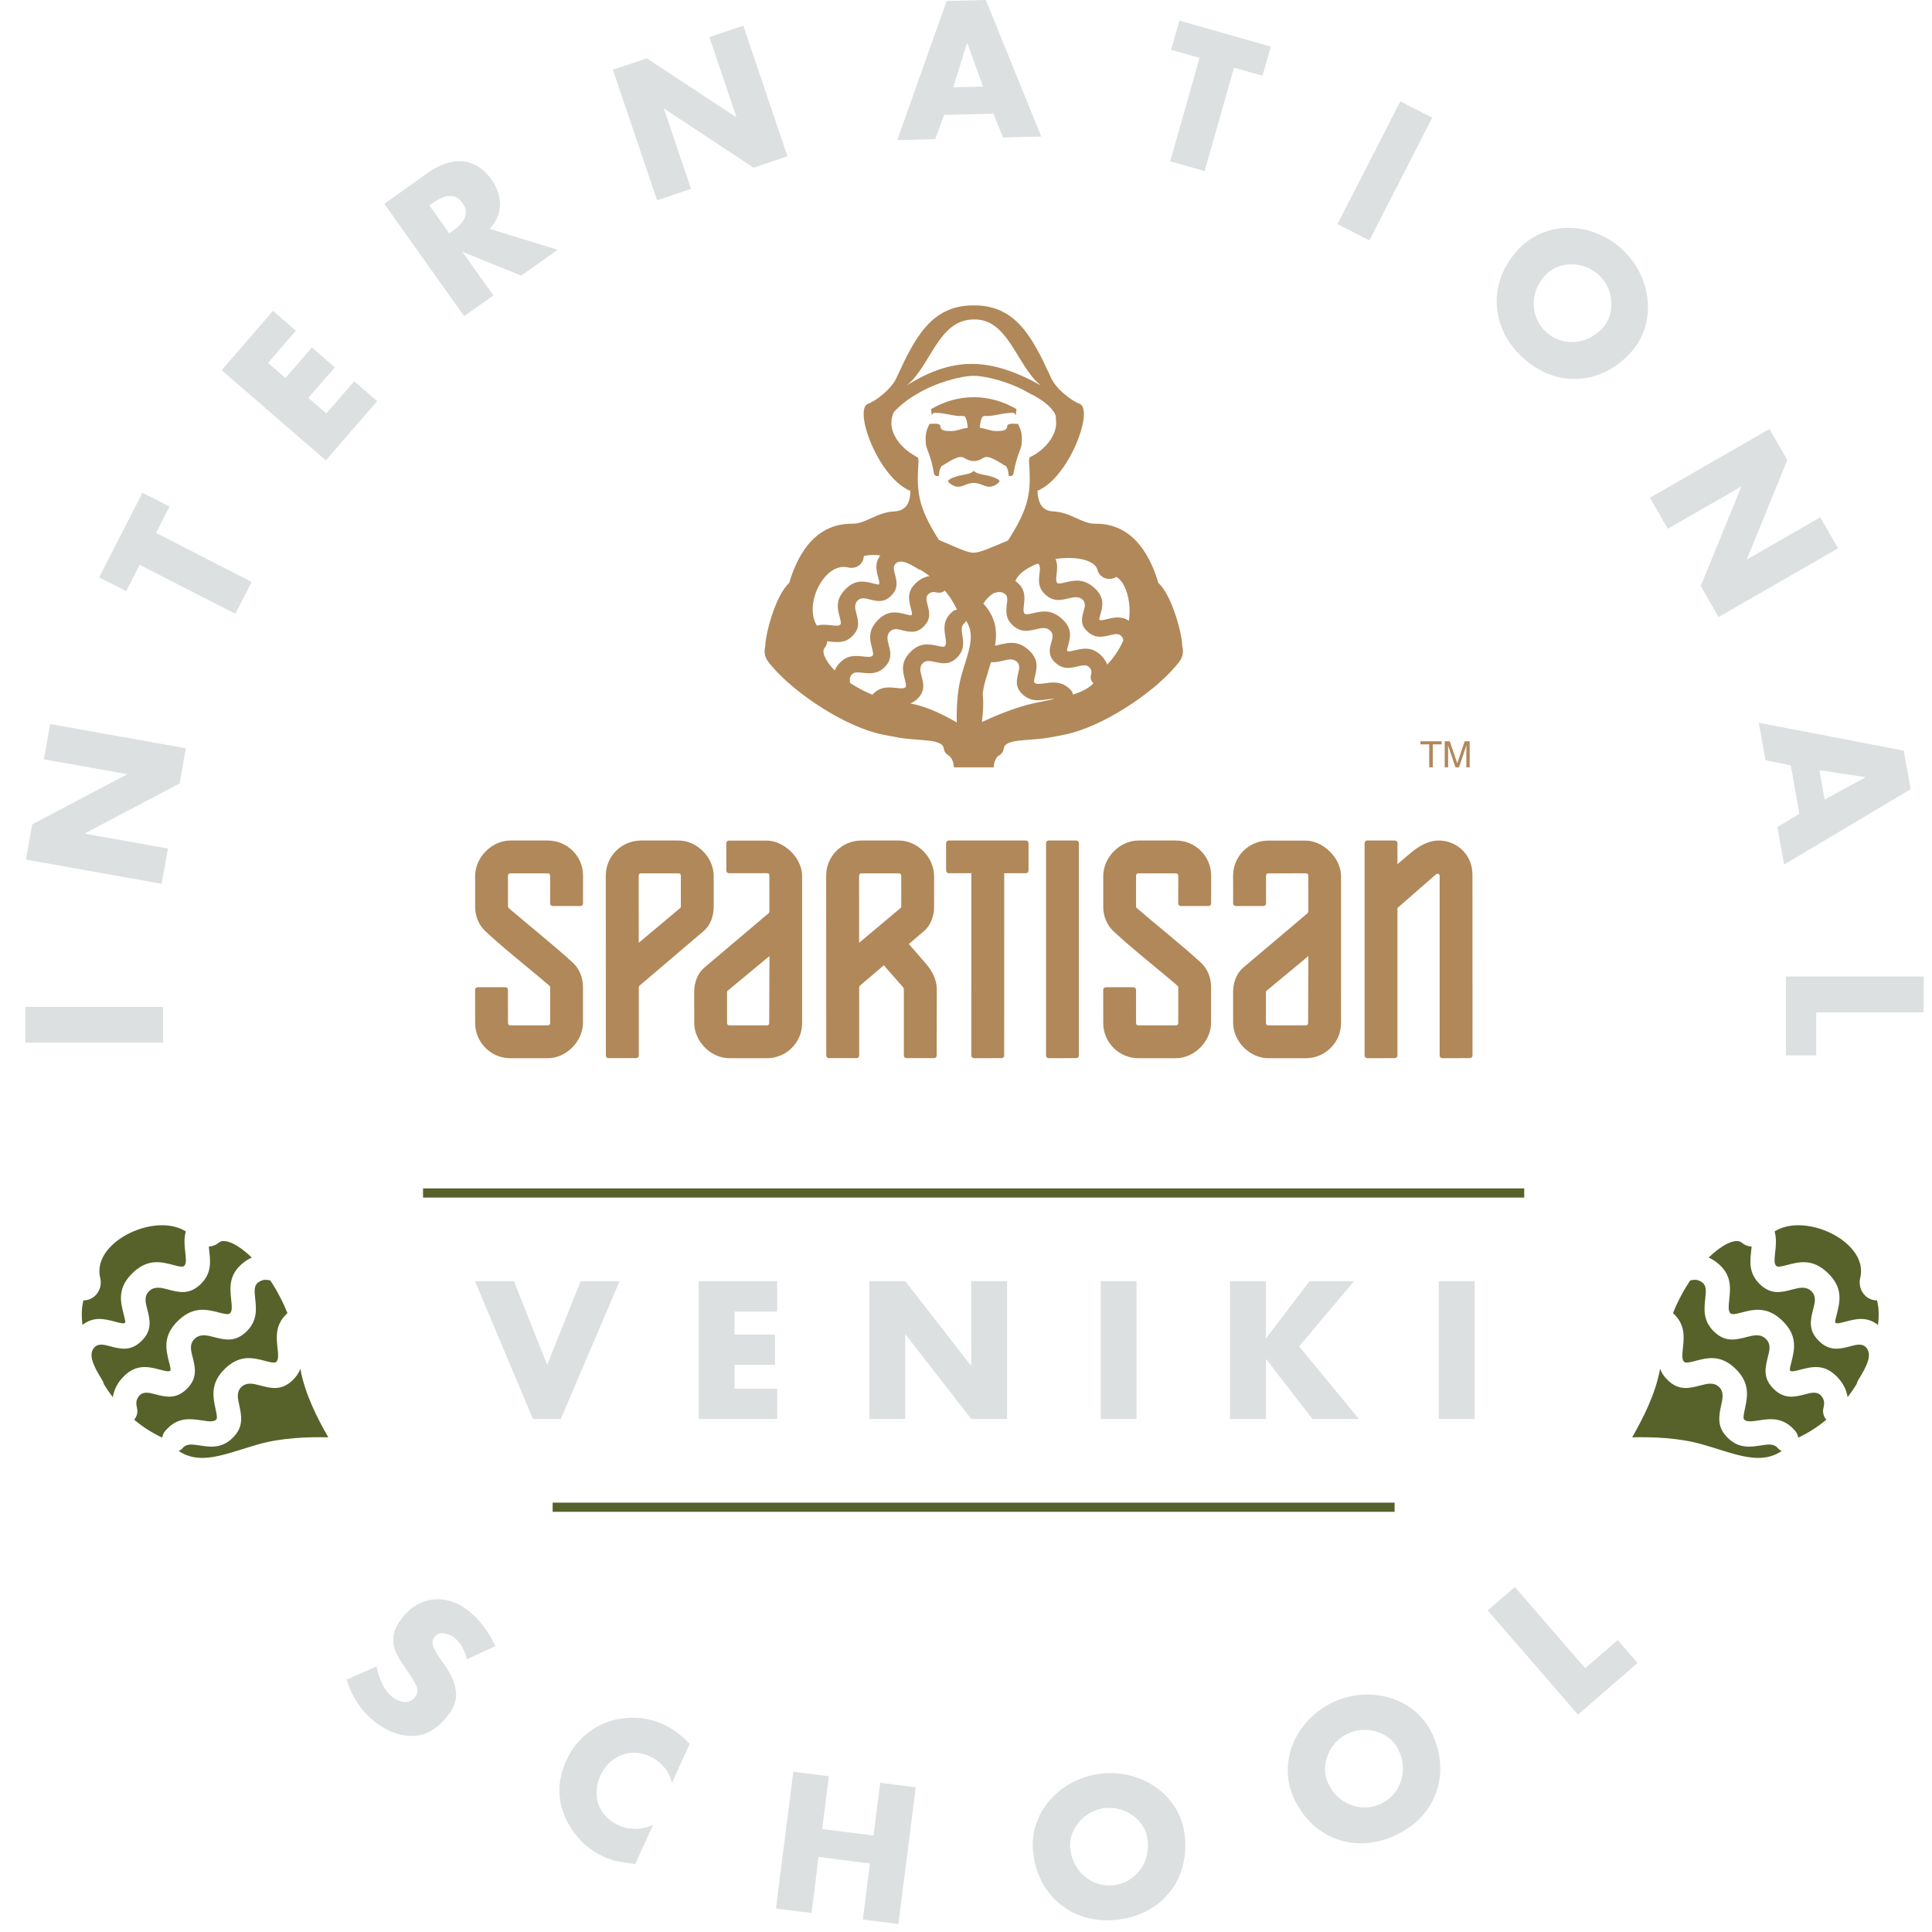 <svg width="149" height="149" viewBox="0 0 149 149" fill="none" xmlns="http://www.w3.org/2000/svg">
<path d="M38.193 126.958L36.007 127.963C35.853 127.242 35.518 126.679 35 126.272C34.773 126.094 34.513 125.991 34.218 125.96C33.923 125.931 33.69 126.023 33.52 126.239C33.352 126.453 33.312 126.686 33.401 126.935C33.487 127.182 33.641 127.47 33.859 127.797L34.279 128.399C34.782 129.103 35.075 129.772 35.162 130.408C35.246 131.046 35.039 131.678 34.545 132.306C33.752 133.315 32.876 133.84 31.915 133.877C30.881 133.914 29.884 133.555 28.924 132.799C27.87 131.972 27.14 130.884 26.734 129.537L29.044 128.515C29.245 129.609 29.662 130.402 30.294 130.899C30.573 131.118 30.875 131.24 31.198 131.263C31.522 131.284 31.791 131.158 32.008 130.883C32.215 130.618 32.249 130.328 32.111 130.013C31.971 129.697 31.745 129.323 31.437 128.889C31.029 128.329 30.73 127.849 30.54 127.445C30.351 127.043 30.285 126.62 30.343 126.182C30.399 125.741 30.629 125.264 31.032 124.753C31.469 124.196 31.978 123.804 32.558 123.572C33.136 123.339 33.736 123.279 34.357 123.393C34.978 123.505 35.567 123.779 36.119 124.213C36.548 124.55 36.95 124.967 37.324 125.462C37.7 125.957 37.99 126.455 38.193 126.958ZM53.188 134.487L51.821 137.509C51.723 137.052 51.519 136.642 51.211 136.281C50.902 135.92 50.53 135.64 50.091 135.442C49.592 135.216 49.09 135.134 48.59 135.191C48.088 135.251 47.637 135.439 47.234 135.749C46.831 136.062 46.519 136.468 46.296 136.961C46.067 137.466 45.972 137.969 46.011 138.469C46.048 138.969 46.218 139.422 46.514 139.827C46.811 140.232 47.215 140.549 47.726 140.78C48.136 140.965 48.573 141.052 49.041 141.044C49.512 141.036 49.952 140.93 50.363 140.734L48.996 143.756C48.359 143.671 47.883 143.596 47.563 143.531C47.243 143.464 46.914 143.353 46.571 143.199C45.898 142.894 45.307 142.48 44.796 141.95C44.284 141.421 43.878 140.812 43.579 140.128C42.965 138.72 42.999 137.265 43.678 135.762C43.979 135.098 44.392 134.513 44.913 134.013C45.436 133.512 46.035 133.128 46.712 132.859C47.178 132.677 47.664 132.56 48.17 132.507C48.676 132.451 49.18 132.466 49.681 132.543C50.186 132.619 50.66 132.758 51.107 132.96C51.855 133.299 52.548 133.808 53.188 134.487ZM63.408 141.058L67.367 141.561L67.884 137.49L70.626 137.838L69.286 148.384L66.544 148.036L67.093 143.713L63.134 143.21L62.585 147.533L59.843 147.185L61.183 136.638L63.925 136.987L63.408 141.058ZM84.837 136.795C85.593 136.699 86.339 136.74 87.077 136.913C87.813 137.09 88.488 137.388 89.098 137.806C89.706 138.226 90.212 138.747 90.612 139.374C91.012 140.001 91.262 140.701 91.361 141.48C91.467 142.317 91.421 143.112 91.228 143.866C91.032 144.621 90.705 145.292 90.247 145.881C89.787 146.473 89.218 146.953 88.54 147.326C87.862 147.696 87.103 147.935 86.266 148.041C85.427 148.148 84.635 148.106 83.886 147.917C83.137 147.725 82.465 147.401 81.869 146.941C81.273 146.484 80.786 145.916 80.41 145.236C80.035 144.556 79.794 143.8 79.688 142.963C79.589 142.184 79.656 141.444 79.886 140.737C80.116 140.03 80.474 139.399 80.96 138.84C81.446 138.283 82.025 137.826 82.698 137.47C83.369 137.117 84.082 136.891 84.837 136.795ZM85.174 139.451C84.643 139.518 84.165 139.712 83.739 140.029C83.312 140.349 82.993 140.738 82.776 141.201C82.563 141.666 82.486 142.138 82.547 142.619C82.622 143.213 82.823 143.733 83.153 144.179C83.482 144.625 83.891 144.954 84.382 145.167C84.874 145.382 85.388 145.454 85.929 145.385C86.47 145.316 86.951 145.115 87.371 144.787C87.794 144.456 88.105 144.035 88.312 143.521C88.517 143.009 88.582 142.456 88.507 141.861C88.446 141.381 88.252 140.943 87.929 140.546C87.607 140.151 87.2 139.854 86.71 139.652C86.22 139.451 85.706 139.383 85.174 139.451ZM102.886 131.243C103.58 130.929 104.306 130.748 105.062 130.697C105.817 130.65 106.55 130.736 107.256 130.957C107.96 131.18 108.598 131.528 109.163 132.01C109.73 132.492 110.174 133.088 110.498 133.803C110.846 134.572 111.035 135.345 111.072 136.123C111.107 136.902 110.992 137.64 110.727 138.338C110.461 139.038 110.058 139.664 109.519 140.22C108.98 140.773 108.325 141.224 107.556 141.572C106.785 141.921 106.016 142.114 105.245 142.153C104.472 142.19 103.735 142.077 103.03 141.813C102.326 141.551 101.693 141.15 101.135 140.611C100.576 140.072 100.124 139.419 99.777 138.651C99.453 137.936 99.299 137.208 99.311 136.464C99.324 135.721 99.481 135.013 99.781 134.336C100.082 133.661 100.501 133.053 101.039 132.516C101.577 131.981 102.192 131.556 102.886 131.243ZM103.989 133.682C103.501 133.903 103.101 134.228 102.787 134.656C102.473 135.087 102.281 135.553 102.211 136.06C102.144 136.567 102.208 137.041 102.408 137.482C102.655 138.028 103 138.466 103.445 138.795C103.891 139.125 104.379 139.319 104.911 139.378C105.444 139.439 105.956 139.357 106.453 139.132C106.95 138.908 107.351 138.574 107.657 138.137C107.963 137.697 108.137 137.203 108.184 136.65C108.23 136.101 108.129 135.553 107.882 135.007C107.682 134.566 107.369 134.204 106.944 133.919C106.52 133.637 106.043 133.473 105.515 133.423C104.988 133.375 104.477 133.461 103.989 133.682ZM116.826 122.391L122.253 128.657L124.761 126.486L126.293 128.255L121.697 132.236L114.737 124.2L116.826 122.391Z" fill="#DDE0E0"/>
<path d="M1.953 77.652H12.584V80.416H1.953V77.652ZM12.467 68.161L2.001 66.293L2.487 63.572L9.774 59.733L9.78 59.7L3.382 58.558L3.867 55.841L14.332 57.71L13.848 60.426L6.546 64.268L6.541 64.296L12.953 65.44L12.467 68.161ZM12.031 41.099L19.409 44.878L18.149 47.338L10.771 43.559L9.73 45.591L7.647 44.523L10.988 38L13.072 39.068L12.031 41.099ZM22.822 25.507L20.671 27.991L22.014 29.154L24.055 26.799L25.824 28.331L23.783 30.687L25.167 31.886L27.319 29.403L29.088 30.936L25.127 35.508L17.092 28.547L21.053 23.974L22.822 25.507ZM37.757 17.645L43.005 19.261L40.2 21.255L35.704 19.434L35.681 19.451L38.051 22.783L35.798 24.385L29.637 15.721L33.005 13.326C33.589 12.911 34.176 12.635 34.765 12.505C35.355 12.373 35.921 12.415 36.464 12.635C37.005 12.853 37.488 13.259 37.909 13.851C38.196 14.255 38.39 14.682 38.489 15.134C38.589 15.582 38.578 16.026 38.458 16.457C38.341 16.889 38.106 17.284 37.757 17.645ZM33.114 15.841L34.651 18.002L34.869 17.847C35.164 17.637 35.404 17.427 35.59 17.21C35.776 16.997 35.887 16.756 35.924 16.491C35.957 16.226 35.871 15.946 35.664 15.655C35.457 15.364 35.221 15.191 34.96 15.135C34.697 15.082 34.435 15.107 34.172 15.211C33.907 15.318 33.629 15.475 33.333 15.686L33.114 15.841ZM50.675 15.452L47.267 5.382L49.886 4.496L56.762 9.03L56.793 9.019L54.71 2.863L57.324 1.979L60.732 12.049L58.118 12.934L51.232 8.388L51.206 8.397L53.293 14.566L50.675 15.452ZM76.615 8.769L72.813 8.865L72.126 10.733L69.194 10.807L73.01 0.076L76.029 0L80.301 10.527L77.355 10.601L76.615 8.769ZM75.814 6.676L74.603 3.321L74.578 3.321L73.518 6.734L75.814 6.676ZM95.171 5.22L92.906 13.195L90.248 12.44L92.512 4.465L90.317 3.842L90.957 1.59L98.007 3.592L97.367 5.844L95.171 5.22ZM110.456 9.08L105.609 18.541L103.149 17.281L107.995 7.82L110.456 9.08ZM125.173 19.294C125.724 19.819 126.165 20.424 126.495 21.105C126.822 21.788 127.017 22.5 127.078 23.236C127.136 23.973 127.052 24.695 126.818 25.401C126.583 26.106 126.198 26.742 125.656 27.311C125.074 27.921 124.429 28.387 123.721 28.713C123.013 29.038 122.286 29.208 121.539 29.224C120.79 29.241 120.059 29.102 119.341 28.811C118.626 28.52 117.962 28.082 117.352 27.5C116.739 26.916 116.272 26.275 115.946 25.575C115.621 24.873 115.449 24.147 115.43 23.394C115.408 22.643 115.542 21.907 115.832 21.187C116.123 20.466 116.557 19.803 117.139 19.192C117.681 18.624 118.298 18.209 118.991 17.941C119.685 17.673 120.4 17.553 121.14 17.577C121.879 17.602 122.6 17.763 123.3 18.06C123.997 18.358 124.622 18.768 125.173 19.294ZM123.326 21.232C122.938 20.862 122.487 20.613 121.972 20.483C121.455 20.354 120.951 20.351 120.455 20.476C119.96 20.604 119.545 20.842 119.21 21.192C118.797 21.626 118.521 22.11 118.383 22.647C118.244 23.184 118.247 23.709 118.392 24.224C118.536 24.741 118.804 25.185 119.199 25.561C119.594 25.938 120.053 26.184 120.573 26.303C121.097 26.422 121.62 26.398 122.149 26.234C122.676 26.07 123.146 25.771 123.559 25.337C123.893 24.987 124.111 24.561 124.215 24.06C124.318 23.56 124.291 23.057 124.139 22.549C123.986 22.042 123.714 21.601 123.326 21.232ZM127.248 38.383L136.464 33.085L137.842 35.481L134.73 43.107L134.747 43.136L140.381 39.896L141.756 42.288L132.54 47.587L131.164 45.195L134.286 37.558L134.272 37.533L128.625 40.779L127.248 38.383ZM138.773 62.768L138.105 59.024L136.155 58.628L135.639 55.74L146.823 57.892L147.354 60.865L137.593 66.678L137.075 63.776L138.773 62.768ZM140.722 61.661L143.856 59.957L143.852 59.932L140.318 59.4L140.722 61.661ZM148.359 78.076H140.069V81.392H137.728V75.311H148.359V78.076Z" fill="#DDE0E0"/>
<path fill-rule="evenodd" clip-rule="evenodd" d="M39.635 98.808L42.199 105.267L44.782 98.808H47.784L43.247 109.439H41.102L36.633 98.808H39.635ZM59.936 101.149H56.65V102.926H59.767V105.267H56.65V107.098H59.936V109.439H53.886V98.808H59.936V101.149ZM67.051 109.439V98.808H69.815L74.876 105.307H74.908V98.808H77.668V109.439H74.908L69.843 102.926H69.815V109.439H67.051ZM87.65 98.808V109.439H84.886V98.808H87.65ZM97.656 103.189L100.998 98.808H104.426L100.192 103.84L104.806 109.439H101.222L97.656 104.83H97.628V109.439H94.864V98.808H97.628V103.189H97.656ZM113.726 98.808V109.439H110.962V98.808H113.726Z" fill="#DDE0E0"/>
<path fill-rule="evenodd" clip-rule="evenodd" d="M13.221 87.165L13.233 87.154L13.219 87.164L13.221 87.165Z" fill="#009847"/>
<path fill-rule="evenodd" clip-rule="evenodd" d="M144.835 102.181C144.912 101.553 144.906 101.007 144.821 100.583L144.762 100.289C144.164 100.296 143.617 99.877 143.463 99.244C143.406 99.008 143.41 98.772 143.464 98.552C143.649 97.801 143.421 97.083 142.954 96.476C142.514 95.904 141.87 95.421 141.135 95.072C140.375 94.712 139.543 94.503 138.755 94.494C138.053 94.486 137.389 94.633 136.859 94.972C137.024 95.523 136.96 96.09 136.898 96.653C136.852 97.056 136.808 97.455 136.985 97.626C137.111 97.747 137.448 97.659 137.811 97.563C138.743 97.318 139.753 97.052 140.902 98.115C142.187 99.305 141.902 100.402 141.645 101.397C141.568 101.692 141.498 101.963 141.549 102.013C141.648 102.109 141.966 102.025 142.3 101.936C143.11 101.721 143.96 101.496 144.835 102.181ZM131.808 111.549L131.81 111.549L131.819 111.552L131.83 111.556L131.831 111.556L131.842 111.559L131.851 111.561L131.854 111.563L131.865 111.566L131.87 111.568L131.876 111.57L131.891 111.574L131.899 111.576L131.91 111.58H131.911L131.922 111.583L131.931 111.586L131.933 111.587L131.944 111.59L131.951 111.592L131.956 111.594L131.967 111.597L131.971 111.598L131.978 111.6L131.99 111.604L131.992 111.605L132.001 111.608L132.011 111.611L132.013 111.611L132.024 111.614L132.031 111.617L132.035 111.618L132.046 111.621L132.051 111.623L132.057 111.625L132.069 111.629L132.071 111.629L132.08 111.632L132.092 111.635L132.102 111.639L132.112 111.642L132.114 111.642L132.125 111.646L132.131 111.648L132.137 111.649L132.148 111.653L132.152 111.654L132.159 111.656L132.17 111.66L132.171 111.66L132.182 111.663L132.191 111.666L132.193 111.667L132.204 111.67L132.211 111.673L132.215 111.674L132.227 111.677L132.231 111.679L132.237 111.681L132.249 111.684L132.251 111.685L132.26 111.688L132.271 111.691H132.272L132.282 111.695L132.291 111.697L132.294 111.698L132.305 111.702L132.31 111.703L132.316 111.705L132.327 111.708L132.33 111.709L132.339 111.712L132.349 111.715L132.35 111.716L132.361 111.719L132.37 111.722L132.372 111.722L132.383 111.726L132.39 111.728L132.394 111.729L132.406 111.733L132.41 111.734L132.417 111.736L132.428 111.74L132.43 111.741L132.439 111.743L132.449 111.746L132.45 111.747L132.461 111.75L132.468 111.753L132.472 111.754L132.483 111.757L132.488 111.758L132.494 111.76L132.506 111.764L132.508 111.765L132.516 111.768L132.528 111.771L132.614 111.798L132.701 111.825L132.786 111.851L132.872 111.878L132.957 111.904L133.043 111.931L133.128 111.956L133.212 111.981L133.296 112.007L133.38 112.031L133.464 112.055L133.547 112.079L133.63 112.103L133.712 112.126L133.795 112.148L133.877 112.17L133.959 112.191L134.04 112.211L134.121 112.231V112.232L134.202 112.25L134.283 112.269L134.362 112.286L134.442 112.303L134.521 112.319L134.601 112.334L134.679 112.348L134.758 112.361L134.836 112.374L134.914 112.385L134.992 112.395L135.068 112.404L135.145 112.413L135.222 112.419L135.298 112.425V112.425L135.373 112.43H135.374L135.449 112.433L135.524 112.435L135.599 112.436C135.648 112.436 135.698 112.435 135.747 112.434C136.116 112.421 136.472 112.355 136.814 112.22C136.859 112.203 136.905 112.183 136.949 112.163H136.949C136.994 112.142 137.039 112.12 137.083 112.097H137.084C137.195 112.039 137.305 111.973 137.414 111.897L137.401 111.892H137.401L137.373 111.879H137.372L137.367 111.876H137.366L137.361 111.873H137.36L137.35 111.867L137.349 111.867L137.344 111.864H137.343L137.338 111.861H137.337L137.332 111.858L137.332 111.858L137.327 111.854L137.321 111.851L137.315 111.849L137.315 111.848L137.31 111.845V111.845L137.304 111.842L137.299 111.839L137.293 111.835H137.293L137.277 111.825L137.271 111.821L137.271 111.821L137.266 111.818H137.265L137.26 111.814H137.26L137.255 111.811V111.81L137.25 111.806H137.249L137.244 111.803H137.244L137.239 111.799V111.798L137.234 111.795H137.233L137.228 111.791L137.223 111.787L137.218 111.783H137.217L137.213 111.779L137.212 111.779L137.207 111.775L137.202 111.771L137.197 111.767H137.196L137.192 111.762L137.187 111.758V111.758L137.182 111.754L137.176 111.749L137.171 111.745L137.166 111.741L137.161 111.736L137.156 111.732H137.156L137.151 111.727L137.146 111.723L137.142 111.718H137.141L137.137 111.713L137.131 111.709L137.127 111.704L137.122 111.699L137.118 111.694H137.117L137.112 111.689L137.108 111.684H137.107L137.103 111.68L137.098 111.674L137.094 111.669L137.089 111.664L137.084 111.659L137.08 111.654L137.076 111.649C136.797 111.323 136.313 111.397 135.838 111.47L135.803 111.475L135.798 111.475L135.767 111.48L135.757 111.482L135.732 111.485L135.717 111.488L135.697 111.49L135.676 111.494L135.661 111.496L135.636 111.5L135.626 111.501L135.595 111.505L135.591 111.506L135.555 111.511L135.555 111.511L135.52 111.515L135.514 111.516L135.485 111.52L135.474 111.522L135.45 111.525L135.434 111.527L135.415 111.529L135.393 111.532L135.379 111.533L135.353 111.536L135.344 111.537L135.312 111.541H135.309L135.274 111.545L135.272 111.545L135.239 111.548L135.232 111.549L135.204 111.551L135.192 111.552L135.169 111.554L135.152 111.556L135.134 111.557L135.071 111.561L135.063 111.561L135.031 111.562H135.028L134.993 111.564L134.991 111.564L134.958 111.565H134.95L134.923 111.565L134.91 111.566H134.888H134.87L134.852 111.565H134.83L134.818 111.565H134.814L134.783 111.564L134.749 111.563L134.748 111.562L134.713 111.561H134.709L134.678 111.558L134.669 111.558L134.643 111.556L134.629 111.555L134.608 111.552L134.589 111.55L134.573 111.549L134.549 111.546L134.538 111.544L134.509 111.54L134.503 111.539L134.468 111.534L134.433 111.528L134.428 111.527L134.398 111.521L134.388 111.519L134.363 111.514L134.348 111.511L134.328 111.506L134.308 111.502L134.293 111.498L134.268 111.492L134.258 111.489L134.223 111.479L134.188 111.469L134.153 111.458L134.148 111.456L134.118 111.447L134.091 111.437L134.083 111.434L134.068 111.428L134.048 111.421L134.028 111.413L134.014 111.407L133.988 111.397L133.979 111.393L133.948 111.379L133.943 111.377L133.909 111.361L133.908 111.361L133.874 111.344L133.867 111.341L133.839 111.327L133.828 111.32L133.804 111.308L133.788 111.299L133.787 111.298L133.748 111.276L133.734 111.268L133.708 111.252L133.699 111.247L133.667 111.227L133.664 111.225L133.63 111.202L133.627 111.201C133.508 111.121 133.387 111.024 133.267 110.909C132.376 110.052 132.559 109.206 132.756 108.299C132.856 107.839 132.964 107.339 132.58 106.97C132.171 106.577 131.65 106.714 131.166 106.841C130.301 107.07 129.495 107.282 128.628 106.449C128.326 106.159 128.14 105.863 128.029 105.563C127.677 107.539 126.684 109.432 125.875 110.85C127.415 110.811 129.469 110.88 131.236 111.381C131.429 111.435 131.619 111.492 131.808 111.549ZM130.343 98.757C129.843 99.511 129.391 100.361 129.024 101.271C129.987 102.144 129.884 103.099 129.783 104.038C129.739 104.445 129.696 104.848 129.88 105.024C130.01 105.149 130.352 105.059 130.717 104.963C131.663 104.714 132.687 104.444 133.831 105.546C135.003 106.671 134.771 107.737 134.557 108.724C134.484 109.066 134.415 109.384 134.519 109.484C134.725 109.682 135.148 109.618 135.578 109.552C136.536 109.406 137.511 109.259 138.451 110.354C138.58 110.504 138.655 110.686 138.679 110.873C139.483 110.501 140.206 110.03 140.849 109.49C140.639 109.255 140.546 108.916 140.629 108.582C140.675 108.402 140.692 108.227 140.666 108.069C140.643 107.934 140.58 107.795 140.465 107.657C140.153 107.287 139.695 107.406 139.263 107.519C138.433 107.736 137.643 107.942 136.806 107.134C135.925 106.281 136.133 105.469 136.359 104.582C136.473 104.134 136.6 103.64 136.169 103.24C135.744 102.846 135.217 102.983 134.734 103.108C133.87 103.331 133.068 103.54 132.203 102.707C131.327 101.866 131.423 100.981 131.519 100.084C131.567 99.632 131.617 99.171 131.305 98.924C131.135 98.789 130.969 98.723 130.808 98.707C130.663 98.692 130.506 98.712 130.343 98.757ZM134.317 95.833C134.235 95.766 134.141 95.728 134.04 95.718C133.698 95.681 133.246 95.855 132.742 96.191C132.423 96.403 132.099 96.671 131.777 96.989C131.995 97.084 132.21 97.212 132.419 97.378C133.573 98.291 133.464 99.302 133.357 100.296C133.314 100.703 133.27 101.106 133.454 101.283C133.587 101.411 133.926 101.323 134.292 101.229C135.226 100.988 136.238 100.725 137.391 101.793C138.681 102.988 138.401 104.086 138.146 105.083C138.071 105.38 138 105.653 138.059 105.709C138.165 105.812 138.485 105.728 138.821 105.64C139.782 105.389 140.8 105.124 141.854 106.376C142.212 106.803 142.41 107.262 142.49 107.736L142.493 107.758C142.744 107.43 142.974 107.092 143.185 106.749C143.208 106.641 143.248 106.536 143.309 106.438C143.603 105.957 143.941 105.399 144.079 104.895C144.173 104.552 144.167 104.215 143.937 103.94C143.631 103.581 143.177 103.701 142.749 103.815C141.921 104.035 141.132 104.244 140.297 103.437C139.417 102.587 139.628 101.775 139.857 100.889C139.973 100.444 140.1 99.953 139.679 99.563C139.263 99.178 138.741 99.316 138.259 99.442C137.397 99.67 136.597 99.879 135.734 99.05C134.86 98.211 134.959 97.328 135.059 96.432C135.07 96.334 135.082 96.236 135.089 96.138C134.831 96.127 134.574 96.036 134.353 95.861L134.317 95.833Z" fill="#56622A"/>
<path fill-rule="evenodd" clip-rule="evenodd" d="M6.359 102.181C6.282 101.553 6.288 101.007 6.373 100.583L6.432 100.289C7.029 100.296 7.576 99.877 7.731 99.244C7.787 99.008 7.784 98.772 7.729 98.552C7.545 97.801 7.773 97.083 8.24 96.476C8.68 95.904 9.324 95.421 10.058 95.072C10.819 94.712 11.65 94.503 12.438 94.494C13.14 94.486 13.805 94.633 14.334 94.972C14.17 95.523 14.233 96.09 14.296 96.653C14.341 97.056 14.386 97.455 14.209 97.626C14.082 97.747 13.745 97.659 13.382 97.563C12.451 97.318 11.44 97.052 10.291 98.115C9.006 99.305 9.291 100.402 9.549 101.397C9.625 101.692 9.695 101.963 9.644 102.013C9.545 102.109 9.227 102.025 8.893 101.936C8.083 101.721 7.233 101.496 6.359 102.181ZM19.386 111.549L19.384 111.549L19.375 111.552L19.363 111.556L19.363 111.556L19.352 111.559L19.343 111.561L19.34 111.563L19.329 111.566L19.323 111.568L19.317 111.57L19.302 111.574L19.295 111.576L19.283 111.58H19.283L19.272 111.583L19.262 111.586L19.261 111.587L19.25 111.59L19.242 111.592L19.238 111.594L19.226 111.597L19.222 111.598L19.215 111.6L19.204 111.604L19.202 111.605L19.192 111.608L19.182 111.611L19.181 111.611L19.17 111.614L19.162 111.617L19.158 111.618L19.147 111.621L19.142 111.623L19.136 111.625L19.125 111.629L19.122 111.629L19.113 111.632L19.102 111.635L19.091 111.639L19.082 111.642L19.08 111.642L19.068 111.646L19.062 111.648L19.057 111.649L19.046 111.653L19.042 111.654L19.034 111.656L19.023 111.66L19.022 111.66L19.012 111.663L19.002 111.666L19 111.667L18.989 111.67L18.982 111.673L18.978 111.674L18.967 111.677L18.962 111.679L18.956 111.681L18.944 111.684L18.943 111.685L18.933 111.688L18.923 111.691H18.922L18.911 111.695L18.903 111.697L18.9 111.698L18.888 111.702L18.883 111.703L18.877 111.705L18.866 111.708L18.863 111.709L18.855 111.712L18.844 111.715L18.844 111.716L18.833 111.719L18.824 111.722L18.822 111.722L18.81 111.726L18.804 111.728L18.799 111.729L18.788 111.733L18.784 111.734L18.777 111.736L18.765 111.74L18.764 111.741L18.755 111.743L18.744 111.746L18.743 111.747L18.732 111.75L18.725 111.753L18.721 111.754L18.71 111.757L18.705 111.758L18.699 111.76L18.688 111.764L18.685 111.765L18.677 111.768L18.666 111.771L18.579 111.798L18.493 111.825L18.407 111.851L18.321 111.878L18.236 111.904L18.151 111.931L18.066 111.956L17.981 111.981L17.898 112.007L17.813 112.031L17.73 112.055L17.646 112.079L17.563 112.103L17.481 112.126L17.398 112.148L17.316 112.17L17.235 112.191L17.153 112.211L17.072 112.231V112.232L16.991 112.25L16.911 112.269L16.831 112.286L16.751 112.303L16.672 112.319L16.592 112.334L16.514 112.348L16.435 112.361L16.357 112.374L16.28 112.385L16.202 112.395L16.125 112.404L16.048 112.413L15.972 112.419L15.896 112.425V112.425L15.82 112.43H15.82L15.745 112.433L15.669 112.435L15.595 112.436C15.546 112.436 15.496 112.435 15.447 112.434C15.078 112.421 14.722 112.355 14.38 112.22C14.334 112.203 14.289 112.183 14.244 112.163H14.244C14.199 112.142 14.154 112.12 14.11 112.097H14.11C13.999 112.039 13.889 111.973 13.78 111.897L13.792 111.892H13.793L13.821 111.879H13.821L13.827 111.876H13.827L13.832 111.873H13.833L13.844 111.867L13.845 111.867L13.85 111.864H13.85L13.855 111.861H13.856L13.861 111.858L13.862 111.858L13.867 111.854L13.873 111.851L13.878 111.849L13.879 111.848L13.884 111.845V111.845L13.889 111.842L13.895 111.839L13.9 111.835H13.9L13.917 111.825L13.922 111.821L13.922 111.821L13.928 111.818H13.928L13.933 111.814H13.934L13.939 111.811V111.81L13.944 111.806H13.944L13.949 111.803H13.95L13.955 111.799V111.798L13.96 111.795H13.96L13.965 111.791L13.97 111.787L13.976 111.783H13.976L13.981 111.779L13.981 111.779L13.986 111.775L13.991 111.771L13.997 111.767H13.997L14.002 111.762L14.007 111.758V111.758L14.012 111.754L14.017 111.749L14.022 111.745L14.027 111.741L14.032 111.736L14.037 111.732H14.037L14.042 111.727L14.047 111.723L14.052 111.718H14.052L14.057 111.713L14.062 111.709L14.067 111.704L14.072 111.699L14.076 111.694H14.076L14.081 111.689L14.085 111.684H14.086L14.09 111.68L14.095 111.674L14.1 111.669L14.104 111.664L14.109 111.659L14.114 111.654L14.118 111.649C14.397 111.323 14.881 111.397 15.355 111.47L15.391 111.475L15.396 111.475L15.426 111.48L15.436 111.482L15.461 111.485L15.477 111.488L15.496 111.49L15.518 111.494L15.532 111.496L15.558 111.5L15.568 111.501L15.598 111.505L15.603 111.506L15.638 111.511L15.639 111.511L15.673 111.515L15.679 111.516L15.709 111.52L15.719 111.522L15.744 111.525L15.76 111.527L15.779 111.529L15.801 111.532L15.814 111.533L15.841 111.536L15.849 111.537L15.881 111.541H15.884L15.919 111.545L15.921 111.545L15.954 111.548L15.961 111.549L15.99 111.551L16.002 111.552L16.024 111.554L16.042 111.556L16.06 111.557L16.123 111.561L16.13 111.561L16.163 111.562H16.165L16.2 111.564L16.203 111.564L16.236 111.565H16.243L16.27 111.565L16.283 111.566H16.306H16.323L16.341 111.565H16.364L16.376 111.565H16.38L16.41 111.564L16.444 111.563L16.446 111.562L16.48 111.561H16.484L16.516 111.558L16.524 111.558L16.55 111.556L16.564 111.555L16.586 111.552L16.605 111.55L16.62 111.549L16.645 111.546L16.656 111.544L16.685 111.54L16.69 111.539L16.725 111.534L16.76 111.528L16.765 111.527L16.796 111.521L16.805 111.519L16.831 111.514L16.845 111.511L16.865 111.506L16.885 111.502L16.901 111.498L16.926 111.492L16.935 111.489L16.97 111.479L17.005 111.469L17.04 111.458L17.045 111.456L17.075 111.447L17.103 111.437L17.11 111.434L17.125 111.428L17.145 111.421L17.166 111.413L17.18 111.407L17.206 111.397L17.215 111.393L17.245 111.379L17.25 111.377L17.284 111.361L17.286 111.361L17.32 111.344L17.326 111.341L17.354 111.327L17.366 111.32L17.39 111.308L17.405 111.299L17.406 111.298L17.446 111.276L17.459 111.268L17.486 111.252L17.494 111.247L17.526 111.227L17.529 111.225L17.564 111.202L17.566 111.201C17.686 111.121 17.806 111.024 17.926 110.909C18.818 110.052 18.634 109.206 18.438 108.299C18.337 107.839 18.23 107.339 18.614 106.97C19.022 106.577 19.544 106.714 20.027 106.841C20.892 107.07 21.698 107.282 22.565 106.449C22.868 106.159 23.053 105.863 23.164 105.563C23.517 107.539 24.509 109.432 25.318 110.85C23.778 110.811 21.724 110.88 19.958 111.381C19.764 111.435 19.574 111.492 19.386 111.549ZM20.851 98.757C21.351 99.511 21.803 100.361 22.169 101.271C21.206 102.144 21.309 103.099 21.41 104.038C21.454 104.445 21.498 104.848 21.313 105.024C21.184 105.149 20.842 105.059 20.476 104.963C19.53 104.714 18.507 104.444 17.362 105.546C16.191 106.671 16.422 107.737 16.636 108.724C16.71 109.066 16.779 109.384 16.674 109.484C16.469 109.682 16.046 109.618 15.616 109.552C14.657 109.406 13.682 109.259 12.743 110.354C12.614 110.504 12.538 110.686 12.514 110.873C11.71 110.501 10.987 110.03 10.345 109.49C10.554 109.255 10.648 108.916 10.564 108.582C10.519 108.402 10.501 108.227 10.528 108.069C10.55 107.934 10.613 107.795 10.729 107.657C11.04 107.287 11.498 107.406 11.931 107.519C12.76 107.736 13.55 107.942 14.387 107.134C15.268 106.281 15.06 105.469 14.834 104.582C14.72 104.134 14.594 103.64 15.025 103.24C15.45 102.846 15.976 102.983 16.459 103.108C17.324 103.331 18.125 103.54 18.991 102.707C19.867 101.866 19.771 100.981 19.675 100.084C19.627 99.632 19.576 99.171 19.889 98.924C20.058 98.789 20.225 98.723 20.386 98.707C20.531 98.692 20.688 98.712 20.851 98.757ZM16.877 95.833C16.959 95.766 17.052 95.728 17.153 95.718C17.496 95.681 17.948 95.855 18.452 96.191C18.77 96.403 19.094 96.671 19.416 96.989C19.198 97.084 18.984 97.212 18.774 97.378C17.621 98.291 17.73 99.302 17.836 100.296C17.88 100.703 17.924 101.106 17.739 101.283C17.606 101.411 17.267 101.323 16.901 101.229C15.968 100.988 14.955 100.725 13.802 101.793C12.512 102.988 12.793 104.086 13.047 105.083C13.123 105.38 13.193 105.653 13.134 105.709C13.029 105.812 12.708 105.728 12.372 105.64C11.411 105.389 10.393 105.124 9.339 106.376C8.981 106.803 8.783 107.262 8.704 107.736L8.7 107.758C8.449 107.43 8.219 107.092 8.008 106.749C7.986 106.641 7.945 106.536 7.885 106.438C7.591 105.957 7.253 105.399 7.114 104.895C7.02 104.552 7.026 104.215 7.256 103.94C7.562 103.581 8.016 103.701 8.445 103.815C9.273 104.035 10.062 104.244 10.896 103.437C11.777 102.587 11.566 101.775 11.336 100.889C11.22 100.444 11.094 99.953 11.514 99.563C11.93 99.178 12.453 99.316 12.934 99.442C13.796 99.67 14.597 99.879 15.46 99.05C16.333 98.211 16.235 97.328 16.134 96.432C16.123 96.334 16.112 96.236 16.105 96.138C16.362 96.127 16.619 96.036 16.841 95.861L16.877 95.833Z" fill="#56622A"/>
<path d="M42.622 115.887H107.554V116.594H42.622V115.887ZM32.625 91.652H117.552V92.359H32.625V91.652Z" fill="#56622A"/>
<path fill-rule="evenodd" clip-rule="evenodd" d="M73.234 58.316C73.462 58.546 73.544 58.842 73.571 59.178H76.632C76.658 58.842 76.737 58.546 76.965 58.316C77.752 57.877 77.015 57.498 78.059 57.21C78.634 57.051 79.998 57.047 80.847 56.895C81.216 56.828 81.63 56.754 82.092 56.661C84.933 56.088 88.759 53.589 90.616 51.443C91.085 50.9 91.358 50.585 91.17 49.749C91.187 49.051 90.428 45.942 89.337 44.96C88.826 43.247 87.604 40.348 84.456 40.391C83.417 40.405 82.593 39.485 81.161 39.436C80.264 39.373 80.037 38.599 80.015 37.85C82.484 36.813 84.415 31.532 83.237 31.132C82.711 30.953 81.384 29.997 81.005 29.017C79.621 26.02 78.346 23.529 75.1 23.552C71.853 23.529 70.577 26.02 69.194 29.017C68.815 29.997 67.489 30.953 66.962 31.132C65.778 31.533 67.731 36.856 70.214 37.863C70.205 38.604 69.982 39.367 69.037 39.436C67.606 39.485 66.782 40.405 65.743 40.391C62.594 40.348 61.373 43.247 60.862 44.96C59.771 45.942 59.012 49.051 59.029 49.749C58.841 50.585 59.114 50.9 59.584 51.443C61.44 53.589 65.266 56.088 68.106 56.661C68.57 56.754 68.983 56.828 69.353 56.895C70.201 57.047 71.564 57.051 72.14 57.21C73.184 57.498 72.446 57.877 73.234 58.316ZM70.842 35.558C70.676 37.896 70.768 39.051 72.408 41.64C73.673 42.173 74.571 42.629 75.083 42.629C75.595 42.629 76.485 42.2 77.739 41.683C79.425 39.061 79.525 37.928 79.357 35.554C79.376 35.46 79.391 35.365 79.401 35.271C79.504 35.222 79.602 35.172 79.696 35.119C80.395 34.735 81.085 34.029 81.344 33.265C81.453 32.941 81.477 32.629 81.431 32.33C81.436 32.307 81.439 32.283 81.438 32.257C81.433 32.158 81.416 32.061 81.385 31.968C81.128 31.411 80.407 30.821 79.409 30.342C77.978 29.484 76.049 28.982 75.099 28.986C74.13 28.982 72.135 29.506 70.698 30.398C70.074 30.75 69.483 31.202 68.943 31.768C68.726 32.229 68.674 32.73 68.855 33.265C69.117 34.042 69.799 34.722 70.502 35.119C70.593 35.181 70.692 35.24 70.799 35.296C70.81 35.384 70.824 35.472 70.842 35.558ZM80.262 29.717C78.398 28.224 77.793 24.583 75.105 24.636C72.356 24.636 71.786 28.237 69.936 29.717C73.421 27.558 76.219 27.472 80.262 29.717ZM63.588 49.98C63.543 50.036 63.517 50.1 63.509 50.169C63.485 50.401 63.602 50.709 63.831 51.05C63.975 51.267 64.157 51.487 64.373 51.706C64.438 51.558 64.524 51.411 64.637 51.27C65.258 50.486 65.945 50.56 66.62 50.633C66.896 50.662 67.17 50.693 67.291 50.567C67.378 50.477 67.318 50.245 67.254 49.997C67.09 49.363 66.911 48.675 67.638 47.892C68.449 47.015 69.195 47.206 69.873 47.379C70.074 47.43 70.26 47.478 70.298 47.438C70.368 47.366 70.311 47.148 70.25 46.92C70.08 46.267 69.9 45.576 70.751 44.86C71.041 44.616 71.352 44.482 71.675 44.428L71.69 44.425C71.467 44.255 71.237 44.099 71.004 43.955C70.931 43.94 70.86 43.912 70.793 43.871C70.467 43.672 70.087 43.442 69.745 43.348C69.512 43.284 69.283 43.288 69.096 43.445C68.851 43.652 68.933 43.961 69.011 44.252C69.16 44.814 69.302 45.351 68.754 45.917C68.177 46.516 67.624 46.372 67.023 46.216C66.72 46.138 66.386 46.051 66.122 46.337C65.86 46.62 65.954 46.974 66.04 47.301C66.195 47.888 66.337 48.432 65.774 49.019C65.203 49.611 64.604 49.545 63.995 49.476C63.928 49.469 63.861 49.46 63.795 49.456C63.787 49.631 63.725 49.806 63.606 49.956L63.588 49.98ZM74.265 51.685V51.684L74.268 51.678L74.27 51.67L74.273 51.662L74.274 51.657L74.275 51.654L74.278 51.647L74.278 51.643L74.279 51.639L74.282 51.629L74.284 51.624L74.287 51.617L74.287 51.615L74.289 51.608L74.29 51.602L74.291 51.6L74.293 51.593L74.295 51.588L74.296 51.585L74.298 51.577L74.299 51.574L74.3 51.569L74.303 51.562V51.561L74.305 51.554L74.307 51.547H74.308L74.31 51.539L74.311 51.533L74.313 51.53L74.315 51.523L74.316 51.52L74.317 51.516L74.32 51.508V51.506L74.322 51.501L74.324 51.493L74.326 51.485L74.328 51.48V51.477L74.332 51.47L74.333 51.466L74.333 51.462L74.335 51.454L74.337 51.452L74.338 51.446L74.341 51.438L74.341 51.438L74.343 51.431L74.345 51.425L74.346 51.424L74.347 51.416L74.35 51.411L74.351 51.408L74.353 51.401L74.354 51.398L74.355 51.394L74.357 51.386V51.385L74.36 51.378L74.362 51.37L74.365 51.363L74.367 51.357V51.355L74.369 51.348L74.37 51.344L74.372 51.34L74.373 51.333L74.375 51.33L74.376 51.325L74.379 51.318L74.381 51.31L74.382 51.303L74.383 51.302L74.386 51.295L74.387 51.29L74.389 51.287L74.391 51.279L74.391 51.276L74.393 51.271L74.395 51.264V51.263L74.397 51.257L74.4 51.249L74.4 51.249L74.402 51.241L74.404 51.237V51.234L74.406 51.227L74.408 51.223L74.409 51.219L74.412 51.211L74.412 51.209L74.414 51.204L74.416 51.196L74.434 51.137L74.453 51.079L74.471 51.02L74.489 50.963L74.507 50.904H74.507L74.525 50.846L74.542 50.788L74.559 50.731L74.577 50.675L74.593 50.617L74.609 50.56L74.626 50.504L74.642 50.447L74.657 50.391L74.672 50.335L74.687 50.279H74.687L74.702 50.224L74.716 50.169L74.729 50.113L74.742 50.059L74.754 50.004L74.767 49.95L74.778 49.896L74.788 49.842L74.799 49.788L74.808 49.734L74.817 49.681L74.826 49.628L74.834 49.575L74.841 49.522L74.847 49.471L74.851 49.418L74.857 49.366H74.857L74.861 49.315L74.862 49.314L74.865 49.263L74.866 49.212L74.868 49.161V49.161L74.868 49.11C74.868 49.076 74.868 49.042 74.866 49.008C74.858 48.758 74.814 48.516 74.722 48.285V48.284C74.709 48.254 74.696 48.222 74.683 48.192C74.668 48.161 74.653 48.13 74.638 48.101V48.1C74.599 48.025 74.553 47.95 74.501 47.877L74.498 47.885L74.489 47.904V47.905L74.487 47.909V47.909L74.486 47.913V47.913L74.481 47.92V47.92L74.48 47.924L74.477 47.928L74.475 47.932H74.475L74.473 47.935L74.471 47.939L74.469 47.944L74.466 47.947V47.947L74.464 47.951L74.462 47.955L74.46 47.958L74.453 47.97L74.451 47.974L74.447 47.977L74.445 47.981V47.981L74.443 47.985L74.441 47.988H74.44L74.438 47.992L74.436 47.995H74.435L74.432 47.999L74.429 48.002V48.003L74.427 48.005V48.007L74.425 48.01V48.01L74.422 48.013V48.014L74.419 48.017L74.416 48.021L74.414 48.024L74.41 48.027L74.408 48.031L74.404 48.034L74.402 48.038V48.039L74.398 48.041V48.041L74.395 48.045L74.393 48.048L74.389 48.051V48.052L74.386 48.055L74.383 48.058L74.38 48.061L74.377 48.065L74.374 48.068V48.069L74.371 48.071L74.367 48.075L74.365 48.078V48.078L74.361 48.081L74.357 48.084V48.085L74.354 48.087L74.351 48.091L74.347 48.094L74.345 48.097L74.341 48.1L74.337 48.103L74.333 48.106C74.112 48.296 74.162 48.624 74.212 48.947L74.215 48.971L74.216 48.974L74.218 48.995L74.22 49.002L74.222 49.019L74.224 49.029L74.226 49.043L74.227 49.057L74.229 49.067L74.231 49.084L74.233 49.091L74.236 49.112L74.236 49.115L74.239 49.139H74.24L74.243 49.163L74.243 49.167L74.246 49.187L74.247 49.194L74.249 49.212L74.25 49.222L74.252 49.235L74.253 49.25L74.255 49.259L74.256 49.277L74.258 49.282L74.26 49.303L74.26 49.306L74.263 49.33V49.331L74.265 49.354L74.265 49.359L74.266 49.378L74.268 49.386L74.269 49.402L74.27 49.413L74.27 49.426L74.273 49.469L74.274 49.473V49.495V49.498L74.276 49.521V49.523L74.276 49.545V49.551L74.276 49.569L74.278 49.577V49.593V49.605L74.276 49.617V49.632L74.276 49.64V49.642L74.276 49.664L74.275 49.687L74.274 49.688L74.273 49.711V49.714L74.272 49.735V49.742L74.27 49.759L74.269 49.768L74.268 49.783L74.266 49.796L74.265 49.807L74.263 49.823L74.262 49.831L74.26 49.851L74.259 49.855L74.255 49.877V49.878L74.251 49.902L74.25 49.905L74.246 49.926L74.246 49.932L74.241 49.95L74.24 49.959L74.237 49.973L74.233 49.986L74.231 49.996L74.227 50.014L74.225 50.021L74.218 50.044L74.212 50.069L74.204 50.092L74.202 50.095L74.196 50.116L74.189 50.134L74.188 50.139L74.183 50.15L74.178 50.163L74.174 50.177L74.169 50.187L74.162 50.204L74.159 50.211L74.15 50.231L74.149 50.234L74.138 50.258L74.137 50.258L74.126 50.281L74.124 50.286L74.114 50.306L74.11 50.313L74.102 50.329L74.096 50.34L74.079 50.367L74.075 50.376L74.064 50.395L74.061 50.4L74.047 50.422L74.045 50.424L74.03 50.447L74.029 50.449C73.974 50.53 73.909 50.612 73.83 50.694C73.249 51.299 72.674 51.175 72.058 51.041C71.744 50.974 71.405 50.9 71.155 51.16C70.888 51.438 70.981 51.793 71.067 52.121C71.222 52.709 71.366 53.257 70.8 53.846C70.603 54.051 70.402 54.178 70.199 54.252C71.541 54.492 72.827 55.166 73.79 55.716C73.764 54.669 73.812 53.274 74.152 52.074C74.188 51.942 74.227 51.813 74.265 51.685ZM74.722 48.284C74.709 48.254 74.696 48.222 74.683 48.192L74.722 48.284ZM74.683 48.192C74.668 48.161 74.653 48.13 74.638 48.101L74.683 48.192ZM65.574 52.681C66.086 53.02 66.664 53.328 67.283 53.577C67.875 52.922 68.524 52.992 69.162 53.06C69.439 53.091 69.712 53.12 69.832 52.995C69.917 52.907 69.856 52.675 69.791 52.426C69.621 51.783 69.438 51.088 70.187 50.31C70.951 49.514 71.676 49.672 72.346 49.817C72.578 49.867 72.794 49.914 72.862 49.843C72.997 49.703 72.954 49.416 72.909 49.124C72.81 48.473 72.709 47.81 73.453 47.172C73.555 47.084 73.68 47.033 73.805 47.017C73.554 46.47 73.233 45.98 72.867 45.543C72.707 45.686 72.477 45.748 72.249 45.692C72.127 45.661 72.009 45.65 71.901 45.667C71.809 45.682 71.715 45.725 71.621 45.804C71.369 46.015 71.451 46.327 71.528 46.62C71.675 47.184 71.814 47.721 71.266 48.288C70.686 48.888 70.134 48.747 69.532 48.593C69.228 48.516 68.891 48.429 68.62 48.723C68.353 49.011 68.445 49.369 68.53 49.697C68.683 50.285 68.824 50.829 68.258 51.417C67.687 52.013 67.085 51.947 66.475 51.881C66.168 51.849 65.856 51.816 65.687 52.027C65.596 52.142 65.551 52.256 65.54 52.365C65.53 52.464 65.544 52.57 65.574 52.681ZM67.9 42.834C67.474 42.782 67.103 42.786 66.814 42.844L66.616 42.883C66.62 43.29 66.335 43.662 65.904 43.767C65.744 43.806 65.585 43.803 65.435 43.766C64.925 43.64 64.437 43.795 64.025 44.113C63.636 44.412 63.308 44.849 63.07 45.349C62.825 45.864 62.684 46.43 62.678 46.965C62.672 47.442 62.772 47.894 63.003 48.254C63.378 48.141 63.763 48.184 64.145 48.227C64.419 48.258 64.69 48.288 64.806 48.168C64.889 48.082 64.828 47.853 64.763 47.606C64.596 46.974 64.416 46.286 65.139 45.506C65.947 44.633 66.692 44.827 67.369 45.001C67.568 45.054 67.752 45.102 67.786 45.067C67.851 44.999 67.795 44.783 67.734 44.556C67.588 44.007 67.435 43.429 67.9 42.834ZM76.652 45.741C76.36 45.9 76.081 46.18 75.834 46.543C76.802 47.6 76.928 48.667 76.739 49.795C76.841 49.781 76.961 49.753 77.086 49.722C77.758 49.562 78.486 49.386 79.301 50.101C80.134 50.832 79.969 51.524 79.817 52.164C79.764 52.386 79.715 52.592 79.79 52.657C79.935 52.786 80.238 52.743 80.543 52.702C81.225 52.606 81.918 52.511 82.586 53.221C82.681 53.321 82.734 53.442 82.75 53.566C83.389 53.367 83.936 53.104 84.333 52.699C84.156 52.546 84.071 52.308 84.136 52.072C84.168 51.955 84.18 51.842 84.163 51.739C84.145 51.651 84.101 51.562 84.019 51.472C83.797 51.231 83.471 51.309 83.163 51.382C82.574 51.523 82.012 51.657 81.417 51.132C80.79 50.579 80.937 50.051 81.099 49.476C81.18 49.185 81.269 48.864 80.963 48.605C80.661 48.349 80.286 48.438 79.942 48.52C79.327 48.664 78.757 48.799 78.142 48.26C77.52 47.713 77.588 47.139 77.656 46.556C77.69 46.263 77.726 45.964 77.504 45.804C77.382 45.717 77.264 45.674 77.15 45.662C77.02 45.651 76.875 45.675 76.725 45.722C76.7 45.729 76.676 45.736 76.652 45.741ZM76.428 51.068C76.365 51.279 76.298 51.494 76.231 51.712C76.146 51.984 76.059 52.262 75.98 52.54C75.895 52.84 75.832 53.159 75.787 53.484C75.872 54.255 75.809 55.03 75.725 55.688C76.811 55.178 78.341 54.536 79.797 54.22C80.136 54.147 80.49 54.078 80.837 54.009C80.995 53.978 81.152 53.947 81.308 53.916C81.134 53.889 80.93 53.917 80.728 53.945C80.113 54.031 79.507 54.114 78.899 53.581C78.265 53.025 78.395 52.477 78.535 51.889C78.607 51.589 78.683 51.265 78.411 51.026C78.12 50.77 77.748 50.86 77.405 50.942C77.072 51.022 76.751 51.099 76.428 51.068ZM85.389 51.26C85.95 50.662 86.354 50.034 86.629 49.406C86.624 49.282 86.583 49.165 86.486 49.06C86.272 48.826 85.948 48.904 85.643 48.978C85.054 49.12 84.493 49.256 83.9 48.733C83.274 48.181 83.424 47.654 83.587 47.08C83.67 46.791 83.759 46.472 83.46 46.218C83.164 45.969 82.793 46.058 82.45 46.14C81.836 46.288 81.267 46.424 80.653 45.886C80.033 45.341 80.103 44.768 80.175 44.187C80.208 43.904 80.244 43.618 80.05 43.459C79.978 43.485 79.907 43.514 79.838 43.544C79.098 43.86 78.51 44.294 78.308 44.809C79.116 45.4 79.039 46.053 78.963 46.694C78.932 46.959 78.901 47.22 79.032 47.334C79.128 47.418 79.368 47.361 79.628 47.3C80.292 47.144 81.013 46.972 81.832 47.666C82.75 48.441 82.551 49.154 82.37 49.801C82.316 49.993 82.266 50.171 82.308 50.207C82.382 50.274 82.61 50.22 82.849 50.163C83.534 49.999 84.257 49.827 85.007 50.64C85.189 50.838 85.313 51.046 85.389 51.26ZM87.064 47.875C87.133 47.382 87.131 46.908 87.075 46.472C87.042 46.221 86.992 45.988 86.93 45.776C86.789 45.301 86.583 44.922 86.346 44.683C86.249 44.584 86.159 44.519 86.084 44.496C85.67 44.763 85.105 44.676 84.802 44.289C84.72 44.185 84.666 44.069 84.638 43.95C84.572 43.686 84.356 43.48 84.052 43.334C83.558 43.095 82.869 43.002 82.127 43.036C81.888 43.047 81.644 43.07 81.403 43.108C81.583 43.506 81.531 43.919 81.482 44.329C81.45 44.592 81.418 44.851 81.544 44.961C81.633 45.04 81.873 44.983 82.131 44.921C82.794 44.762 83.512 44.589 84.33 45.279C85.245 46.051 85.042 46.763 84.858 47.409C84.803 47.6 84.753 47.777 84.79 47.808C84.86 47.871 85.087 47.816 85.325 47.759C85.881 47.624 86.464 47.483 87.064 47.875ZM84.978 43.037L84.987 43.028L84.976 43.036L84.978 43.037ZM78.142 36.612C78.49 34.759 78.741 34.808 78.797 34.174C78.871 33.325 78.66 33.021 78.504 32.683L78.503 32.691C78.44 32.71 77.686 32.572 77.676 32.873C77.663 33.252 77.197 33.243 76.815 33.243C76.381 33.243 76.025 33.046 75.564 32.994C75.584 32.753 75.65 32.063 75.92 32.081C76.656 32.13 77.293 31.823 78.136 31.84C78.216 31.845 78.29 31.925 78.35 32.035C78.348 31.899 78.361 31.742 78.394 31.553C77.343 30.933 76.222 30.636 75.1 30.631C73.977 30.636 72.856 30.933 71.804 31.553C71.838 31.742 71.85 31.899 71.849 32.034C71.909 31.924 71.983 31.845 72.062 31.84C72.905 31.823 73.542 32.13 74.278 32.081C74.549 32.063 74.614 32.753 74.634 32.994C74.172 33.046 73.817 33.243 73.382 33.243C73.001 33.243 72.534 33.252 72.522 32.873C72.512 32.572 71.758 32.71 71.696 32.691L71.694 32.684C71.537 33.022 71.328 33.325 71.401 34.174C71.457 34.808 71.709 34.76 72.056 36.611C72.138 36.681 72.223 36.722 72.307 36.722C72.531 36.722 72.299 36.473 72.607 35.952C73.081 35.698 73.921 35.024 74.375 35.319C74.858 35.633 75.343 35.639 75.826 35.319C76.275 35.02 77.119 35.718 77.593 35.952C77.902 36.473 77.67 36.722 77.893 36.722C77.977 36.722 78.061 36.683 78.142 36.612ZM73.105 37.099C73.228 36.886 73.781 36.724 74.092 36.661C74.473 36.583 74.887 36.538 75.1 36.313C75.311 36.538 75.725 36.583 76.106 36.661C76.417 36.724 76.97 36.886 77.094 37.099C77.001 37.305 76.566 37.601 76.175 37.53C75.78 37.458 75.583 37.254 75.1 37.247C74.616 37.254 74.418 37.458 74.023 37.53C73.633 37.601 73.197 37.305 73.105 37.099Z" fill="#B18859"/>
<path fill-rule="evenodd" clip-rule="evenodd" d="M77.446 67.344L77.444 81.406C77.444 81.517 77.354 81.606 77.243 81.606L75.113 81.607C75.001 81.607 74.911 81.517 74.911 81.406L74.914 67.344L73.166 67.343C73.055 67.343 72.966 67.253 72.966 67.143L72.965 65.024C72.965 64.913 73.055 64.823 73.166 64.823H79.121C79.233 64.823 79.323 64.913 79.323 65.024V67.143C79.323 67.254 79.233 67.344 79.121 67.344L77.446 67.344ZM107.774 81.406C107.774 81.516 107.684 81.606 107.573 81.606L105.442 81.607C105.331 81.607 105.241 81.517 105.241 81.406V65.024C105.241 64.913 105.331 64.823 105.442 64.823L107.573 64.823C107.684 64.823 107.774 64.914 107.774 65.024V66.645L108.782 65.792C109.52 65.169 110.254 64.807 111.001 64.822C112.362 64.849 113.559 65.904 113.559 67.46L113.563 81.406C113.563 81.516 113.472 81.606 113.362 81.606L111.231 81.607C111.12 81.607 111.03 81.517 111.03 81.406V67.564C111.03 67.389 110.866 67.325 110.732 67.442L107.774 70.028V81.406ZM100.885 78.863C100.885 78.977 100.847 79.079 100.705 79.079H97.813C97.667 79.079 97.632 78.976 97.632 78.862L97.632 76.524C97.632 76.453 97.647 76.437 97.699 76.394L100.903 73.735L100.885 78.863ZM97.64 69.672L97.638 67.572C97.638 67.458 97.676 67.356 97.817 67.356L100.672 67.353C100.847 67.353 100.898 67.398 100.898 67.574L100.899 70.273C100.899 70.335 100.872 70.402 100.841 70.429L95.885 74.622C95.341 75.082 95.1 75.798 95.1 76.509L95.1 78.863C95.1 80.338 96.406 81.612 97.813 81.612H100.705C102.199 81.612 103.423 80.402 103.423 78.905L103.424 67.565C103.424 66.173 102.049 64.828 100.666 64.828L97.817 64.828C96.323 64.828 95.098 66.032 95.1 67.529L95.102 69.675C95.102 69.786 95.194 69.875 95.305 69.875L97.441 69.875C97.552 69.875 97.64 69.783 97.64 69.672ZM90.866 69.672L90.869 67.572C90.869 67.458 90.831 67.356 90.689 67.356H87.796C87.651 67.356 87.616 67.459 87.616 67.573L87.616 69.91C87.616 69.982 87.631 69.996 87.683 70.041C89.294 71.43 91.05 72.806 92.613 74.24C93.141 74.724 93.402 75.415 93.402 76.13L93.401 78.86C93.401 80.319 92.105 81.612 90.689 81.612H87.796C86.305 81.612 85.086 80.4 85.084 78.905L85.081 76.337C85.081 76.226 85.172 76.138 85.283 76.138H87.414C87.525 76.138 87.613 76.229 87.613 76.34L87.616 78.862C87.616 78.978 87.654 79.079 87.796 79.079H90.689C90.831 79.079 90.869 78.975 90.869 78.862L90.869 76.146C90.869 76.071 90.857 76.063 90.803 76.016C89.208 74.64 87.397 73.243 85.869 71.813C85.349 71.326 85.084 70.637 85.084 69.926L85.084 67.572C85.084 66.096 86.39 64.823 87.796 64.823H90.689C92.184 64.823 93.409 66.032 93.407 67.529L93.405 69.675C93.404 69.786 93.313 69.875 93.202 69.875L91.066 69.875C90.955 69.875 90.866 69.783 90.866 69.672ZM83.205 81.406C83.205 81.516 83.115 81.606 83.004 81.606L80.874 81.607C80.762 81.607 80.672 81.517 80.672 81.406V65.024C80.672 64.913 80.762 64.823 80.874 64.823L83.004 64.823C83.115 64.823 83.205 64.913 83.205 65.024V81.406ZM66.254 67.571C66.254 67.457 66.292 67.356 66.433 67.356H69.326C69.472 67.356 69.506 67.459 69.506 67.572L69.507 69.91C69.507 69.982 69.492 69.997 69.44 70.04L66.257 72.71L66.254 67.571ZM70.091 72.804L71.418 74.329C71.877 74.857 72.248 75.566 72.247 76.257L72.24 81.404C72.24 81.515 72.15 81.605 72.04 81.605L69.909 81.606C69.798 81.606 69.707 81.515 69.707 81.404L69.708 76.327C69.708 76.207 69.662 76.155 69.625 76.113L68.163 74.446L66.319 76.016C66.287 76.044 66.261 76.082 66.261 76.184L66.262 81.404C66.262 81.514 66.171 81.605 66.061 81.605L63.923 81.605C63.8 81.606 63.723 81.504 63.722 81.385L63.715 67.529C63.715 66.032 64.939 64.823 66.433 64.823H69.326C70.733 64.823 72.039 66.096 72.039 67.572L72.039 69.926C72.039 70.637 71.796 71.351 71.254 71.813L70.091 72.804ZM59.323 78.863C59.322 78.977 59.285 79.079 59.143 79.079H56.25C56.105 79.079 56.07 78.976 56.07 78.862L56.07 76.524C56.07 76.453 56.084 76.437 56.137 76.394L59.341 73.735L59.323 78.863ZM59.336 67.563C59.336 67.386 59.284 67.342 59.11 67.342L56.217 67.343C56.107 67.343 56.016 67.253 56.016 67.142L56.015 65.03C56.015 64.918 56.105 64.828 56.217 64.828H59.103C60.487 64.828 61.862 66.173 61.862 67.565L61.861 78.905C61.861 80.402 60.636 81.612 59.143 81.612H56.25C54.844 81.612 53.538 80.338 53.538 78.863L53.537 76.509C53.537 75.798 53.779 75.082 54.322 74.622L59.278 70.429C59.31 70.402 59.337 70.336 59.337 70.273L59.336 67.563ZM49.257 67.571C49.257 67.457 49.295 67.356 49.437 67.356H52.33C52.475 67.356 52.51 67.459 52.51 67.572L52.51 69.91C52.51 69.982 52.495 69.997 52.444 70.04L49.261 72.71L49.257 67.571ZM46.726 81.385C46.726 81.504 46.803 81.606 46.927 81.605L49.064 81.605C49.175 81.605 49.265 81.514 49.265 81.404L49.265 76.184C49.265 76.082 49.291 76.044 49.323 76.016L54.258 71.813C54.8 71.351 55.043 70.637 55.043 69.926L55.042 67.572C55.042 66.096 53.736 64.823 52.33 64.823H49.437C47.943 64.823 46.718 66.032 46.719 67.529L46.726 81.385ZM42.426 69.672L42.429 67.572C42.429 67.458 42.391 67.356 42.249 67.356H39.356C39.211 67.356 39.176 67.459 39.176 67.573L39.176 69.91C39.176 69.982 39.191 69.996 39.242 70.041C40.853 71.43 42.61 72.806 44.173 74.24C44.7 74.724 44.962 75.415 44.962 76.13L44.961 78.86C44.961 80.319 43.665 81.612 42.249 81.612H39.356C37.865 81.612 36.645 80.4 36.644 78.905L36.641 76.337C36.641 76.226 36.732 76.138 36.843 76.138H38.974C39.085 76.138 39.173 76.229 39.173 76.34L39.176 78.862C39.176 78.978 39.214 79.079 39.356 79.079H42.249C42.391 79.079 42.429 78.975 42.429 78.862L42.429 76.146C42.429 76.071 42.417 76.063 42.363 76.016C40.768 74.64 38.956 73.243 37.428 71.813C36.908 71.326 36.643 70.637 36.643 69.926L36.644 67.572C36.644 66.096 37.95 64.823 39.356 64.823H42.249C43.743 64.823 44.969 66.032 44.967 67.529L44.964 69.675C44.964 69.786 44.873 69.875 44.762 69.875L42.625 69.875C42.515 69.875 42.426 69.783 42.426 69.672Z" fill="#B18859"/>
<path d="M111.178 57.168V57.408H110.5V59.178H110.224V57.408H109.547V57.168H111.178ZM111.42 57.168H111.809L112.387 58.867L112.96 57.168H113.346V59.178H113.088V57.992C113.088 57.951 113.088 57.883 113.091 57.788C113.092 57.693 113.093 57.592 113.093 57.483L112.52 59.178H112.251L111.673 57.483V57.545C111.673 57.594 111.674 57.669 111.677 57.77C111.679 57.87 111.68 57.944 111.68 57.992V59.178H111.42V57.168Z" fill="#B18859"/>
</svg>
